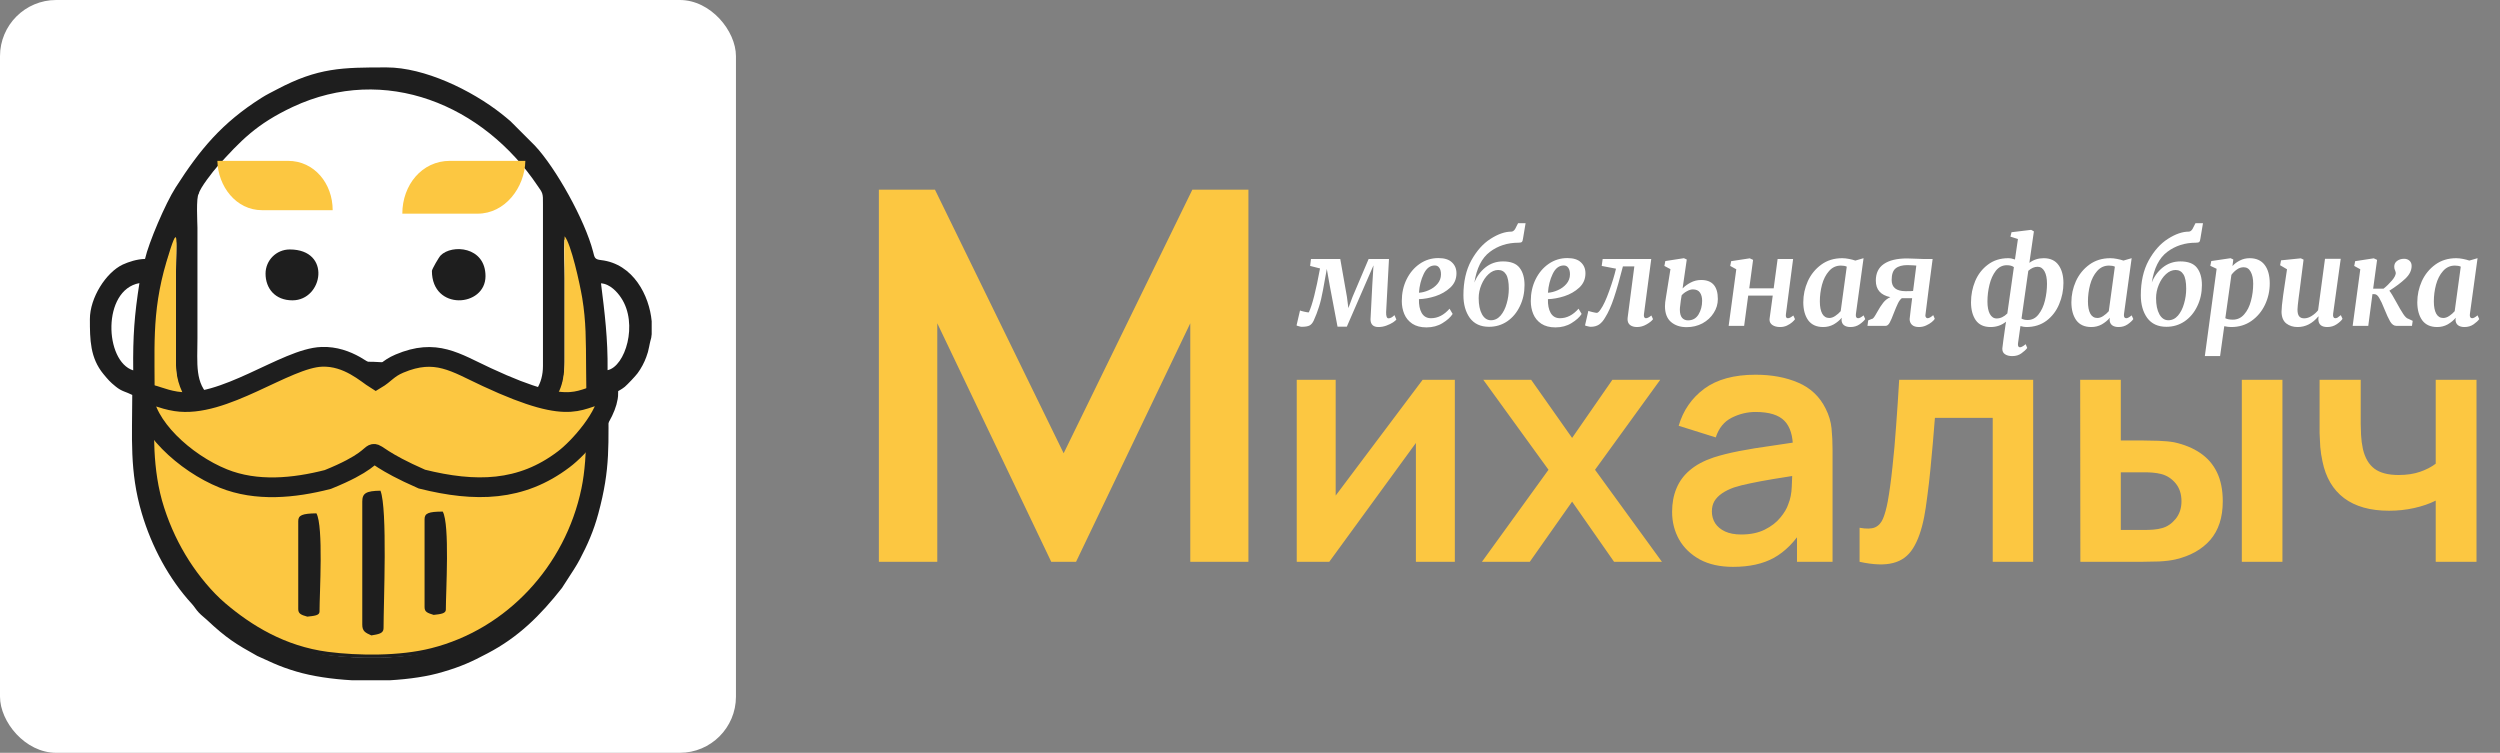 <?xml version="1.0" encoding="UTF-8"?> <svg xmlns="http://www.w3.org/2000/svg" width="445" height="134" viewBox="0 0 445 134" fill="none"><rect x="0" y="0" width="445" height="134" fill="#808080" stroke="none"/><path d="M258.96 67.6V100H252.03V78.85L236.61 100H230.82V67.6H237.75V88.21L253.23 67.6H258.96ZM263.784 100L275.634 83.62L264.024 67.6H272.544L279.834 77.95L287.004 67.6H295.524L283.914 83.62L295.824 100H287.304L279.834 89.29L272.304 100H263.784ZM308.494 100.9C306.154 100.9 304.174 100.46 302.554 99.58C300.934 98.68 299.704 97.49 298.864 96.01C298.044 94.53 297.634 92.9 297.634 91.12C297.634 89.56 297.894 88.16 298.414 86.92C298.934 85.66 299.734 84.58 300.814 83.68C301.894 82.76 303.294 82.01 305.014 81.43C306.314 81.01 307.834 80.63 309.574 80.29C311.334 79.95 313.234 79.64 315.274 79.36C317.334 79.06 319.484 78.74 321.724 78.4L319.144 79.87C319.164 77.63 318.664 75.98 317.644 74.92C316.624 73.86 314.904 73.33 312.484 73.33C311.024 73.33 309.614 73.67 308.254 74.35C306.894 75.03 305.944 76.2 305.404 77.86L298.804 75.79C299.604 73.05 301.124 70.85 303.364 69.19C305.624 67.53 308.664 66.7 312.484 66.7C315.364 66.7 317.894 67.17 320.074 68.11C322.274 69.05 323.904 70.59 324.964 72.73C325.544 73.87 325.894 75.04 326.014 76.24C326.134 77.42 326.194 78.71 326.194 80.11V100H319.864V92.98L320.914 94.12C319.454 96.46 317.744 98.18 315.784 99.28C313.844 100.36 311.414 100.9 308.494 100.9ZM309.934 95.14C311.574 95.14 312.974 94.85 314.134 94.27C315.294 93.69 316.214 92.98 316.894 92.14C317.594 91.3 318.064 90.51 318.304 89.77C318.684 88.85 318.894 87.8 318.934 86.62C318.994 85.42 319.024 84.45 319.024 83.71L321.244 84.37C319.064 84.71 317.194 85.01 315.634 85.27C314.074 85.53 312.734 85.78 311.614 86.02C310.494 86.24 309.504 86.49 308.644 86.77C307.804 87.07 307.094 87.42 306.514 87.82C305.934 88.22 305.484 88.68 305.164 89.2C304.864 89.72 304.714 90.33 304.714 91.03C304.714 91.83 304.914 92.54 305.314 93.16C305.714 93.76 306.294 94.24 307.054 94.6C307.834 94.96 308.794 95.14 309.934 95.14ZM331.005 100V93.94C332.185 94.16 333.095 94.14 333.735 93.88C334.375 93.6 334.855 93.08 335.175 92.32C335.495 91.56 335.775 90.55 336.015 89.29C336.335 87.51 336.615 85.46 336.855 83.14C337.115 80.82 337.335 78.34 337.515 75.7C337.715 73.06 337.895 70.36 338.055 67.6H361.905V100H354.705V74.38H344.415C344.315 75.68 344.195 77.14 344.055 78.76C343.915 80.36 343.765 81.98 343.605 83.62C343.445 85.26 343.265 86.82 343.065 88.3C342.885 89.76 342.695 91.01 342.495 92.05C342.035 94.39 341.375 96.24 340.515 97.6C339.675 98.96 338.495 99.83 336.975 100.21C335.455 100.61 333.465 100.54 331.005 100ZM370.303 100L370.273 67.6H377.503V78.4H381.133C382.033 78.4 383.043 78.42 384.163 78.46C385.303 78.5 386.253 78.59 387.013 78.73C388.833 79.13 390.383 79.77 391.663 80.65C392.963 81.53 393.953 82.68 394.633 84.1C395.313 85.52 395.653 87.23 395.653 89.23C395.653 92.09 394.913 94.38 393.433 96.1C391.953 97.8 389.883 98.96 387.223 99.58C386.443 99.76 385.473 99.88 384.313 99.94C383.153 99.98 382.123 100 381.223 100H370.303ZM377.503 94.33H381.853C382.293 94.33 382.783 94.31 383.323 94.27C383.863 94.23 384.373 94.14 384.853 94C385.753 93.76 386.553 93.22 387.253 92.38C387.953 91.52 388.303 90.47 388.303 89.23C388.303 87.93 387.953 86.86 387.253 86.02C386.553 85.18 385.693 84.63 384.673 84.37C384.193 84.25 383.703 84.17 383.203 84.13C382.723 84.09 382.273 84.07 381.853 84.07H377.503V94.33ZM399.043 100V67.6H406.273V100H399.043ZM433.558 100V89.11C432.438 89.67 431.158 90.11 429.718 90.43C428.298 90.75 426.808 90.91 425.248 90.91C421.908 90.91 419.238 90.16 417.238 88.66C415.258 87.16 413.978 84.98 413.398 82.12C413.218 81.3 413.088 80.45 413.008 79.57C412.948 78.67 412.908 77.86 412.888 77.14C412.888 76.4 412.888 75.84 412.888 75.46V67.6H420.208V75.46C420.208 75.9 420.228 76.55 420.268 77.41C420.308 78.25 420.418 79.09 420.598 79.93C420.978 81.53 421.668 82.7 422.668 83.44C423.668 84.18 425.098 84.55 426.958 84.55C428.398 84.55 429.668 84.36 430.768 83.98C431.868 83.6 432.798 83.12 433.558 82.54V67.6H440.818V100H433.558Z" fill="#FCC741"></path><path d="M156.44 100V33.76H166.422L189.33 80.68L212.238 33.76H222.22V100H211.87V57.542L191.538 100H187.122L166.836 57.542V100H156.44Z" fill="#FCC741"></path><path d="M246.73 55.562C246.715 56.297 246.857 56.664 247.154 56.664C247.479 56.664 247.832 56.474 248.214 56.092L248.553 56.876C248.482 56.989 248.284 57.159 247.959 57.385C247.634 57.597 247.238 57.788 246.772 57.958C246.32 58.127 245.853 58.212 245.373 58.212C244.44 58.212 243.967 57.76 243.952 56.855L244.27 50.665L244.482 47.23L239.734 58.148H238.08L236.723 50.983L236.172 47.866L235.494 51.619C235.282 52.806 235.041 53.809 234.773 54.629C234.518 55.449 234.207 56.262 233.84 57.067C233.642 57.491 233.395 57.781 233.098 57.936C232.801 58.092 232.328 58.17 231.678 58.17C231.565 58.17 231.395 58.134 231.169 58.064C230.929 58.007 230.801 57.958 230.787 57.915L231.402 55.265C231.473 55.308 231.72 55.378 232.144 55.477C232.568 55.576 232.844 55.618 232.971 55.604C233.579 54.318 234.243 51.711 234.964 47.782L233.204 47.336L233.352 46.107H238.568L239.755 52.848L240.009 54.841L240.751 52.848L243.613 46.107H247.238L246.73 55.562ZM258.572 55.88C258.205 56.459 257.604 57.004 256.77 57.512C255.95 58.021 254.996 58.276 253.908 58.276C252.891 58.276 252.05 58.056 251.385 57.618C250.735 57.18 250.262 56.608 249.965 55.901C249.668 55.194 249.52 54.424 249.52 53.59C249.52 52.177 249.803 50.891 250.368 49.732C250.947 48.559 251.732 47.633 252.721 46.955C253.71 46.276 254.813 45.937 256.028 45.937C257.116 45.937 257.922 46.192 258.445 46.7C258.982 47.195 259.251 47.845 259.251 48.651C259.251 49.668 258.883 50.516 258.148 51.195C257.413 51.873 256.53 52.382 255.498 52.721C254.466 53.046 253.491 53.223 252.573 53.251C252.544 54.269 252.707 55.089 253.06 55.71C253.428 56.332 253.979 56.643 254.714 56.643C255.929 56.643 257.032 56.078 258.021 54.947L258.572 55.88ZM255.392 47.252C254.558 47.252 253.901 47.753 253.421 48.757C252.94 49.76 252.657 50.877 252.573 52.106C253.124 52.078 253.703 51.93 254.311 51.661C254.933 51.393 255.449 51.018 255.859 50.538C256.283 50.043 256.495 49.478 256.495 48.842C256.495 48.333 256.396 47.944 256.198 47.676C256.014 47.393 255.745 47.252 255.392 47.252ZM271.09 42.503C271.062 42.785 270.991 42.976 270.878 43.075C270.779 43.16 270.581 43.202 270.284 43.202C268.334 43.202 266.638 43.746 265.196 44.835C263.755 45.923 262.836 47.746 262.44 50.304C262.85 49.23 263.5 48.333 264.391 47.612C265.295 46.891 266.341 46.531 267.528 46.531C268.913 46.531 269.896 46.905 270.475 47.654C271.069 48.404 271.366 49.435 271.366 50.75C271.366 52.12 271.09 53.371 270.539 54.502C270.002 55.633 269.253 56.53 268.292 57.194C267.33 57.844 266.249 58.17 265.048 58.17C263.55 58.17 262.412 57.647 261.635 56.601C260.872 55.541 260.49 54.191 260.49 52.552C260.49 50.135 260.956 48.071 261.889 46.361C262.836 44.651 263.974 43.372 265.302 42.524C266.645 41.662 267.882 41.231 269.012 41.231C269.267 41.231 269.493 41.075 269.691 40.764L270.221 39.726H271.556L271.09 42.503ZM266.68 48.057C266.073 48.057 265.5 48.304 264.963 48.799C264.44 49.28 264.016 49.909 263.691 50.686C263.366 51.463 263.204 52.255 263.204 53.06C263.204 54.262 263.401 55.223 263.797 55.944C264.193 56.65 264.723 57.004 265.387 57.004C266.051 57.004 266.624 56.728 267.104 56.177C267.585 55.611 267.945 54.898 268.186 54.036C268.44 53.173 268.567 52.29 268.567 51.386C268.567 50.212 268.405 49.364 268.08 48.842C267.754 48.319 267.288 48.057 266.68 48.057ZM281.532 55.88C281.164 56.459 280.564 57.004 279.73 57.512C278.91 58.021 277.956 58.276 276.868 58.276C275.85 58.276 275.009 58.056 274.345 57.618C273.695 57.18 273.222 56.608 272.925 55.901C272.628 55.194 272.48 54.424 272.48 53.59C272.48 52.177 272.762 50.891 273.328 49.732C273.907 48.559 274.691 47.633 275.681 46.955C276.67 46.276 277.772 45.937 278.988 45.937C280.076 45.937 280.882 46.192 281.405 46.7C281.942 47.195 282.21 47.845 282.21 48.651C282.21 49.668 281.843 50.516 281.108 51.195C280.373 51.873 279.49 52.382 278.458 52.721C277.426 53.046 276.451 53.223 275.532 53.251C275.504 54.269 275.667 55.089 276.02 55.71C276.387 56.332 276.939 56.643 277.674 56.643C278.889 56.643 279.991 56.078 280.981 54.947L281.532 55.88ZM278.352 47.252C277.518 47.252 276.861 47.753 276.38 48.757C275.9 49.76 275.617 50.877 275.532 52.106C276.084 52.078 276.663 51.93 277.271 51.661C277.893 51.393 278.408 51.018 278.818 50.538C279.242 50.043 279.454 49.478 279.454 48.842C279.454 48.333 279.355 47.944 279.158 47.676C278.974 47.393 278.705 47.252 278.352 47.252ZM292.629 55.88C292.615 55.937 292.608 56.014 292.608 56.113C292.608 56.297 292.643 56.431 292.714 56.516C292.785 56.601 292.87 56.643 292.968 56.643C293.223 56.643 293.548 56.481 293.944 56.156L294.24 56.813C294.014 57.124 293.626 57.435 293.074 57.746C292.537 58.056 291.979 58.212 291.4 58.212C290.877 58.212 290.46 58.092 290.149 57.852C289.852 57.611 289.704 57.265 289.704 56.813C289.704 56.686 289.711 56.587 289.725 56.516L290.912 47.421H288.877C288.312 49.654 287.782 51.513 287.287 52.997C286.792 54.481 286.269 55.654 285.718 56.516C285.407 57.067 285.047 57.484 284.637 57.767C284.227 58.035 283.732 58.17 283.153 58.17C283.012 58.17 282.814 58.134 282.559 58.064C282.291 58.007 282.149 57.958 282.135 57.915L282.729 55.329C282.785 55.371 283.019 55.442 283.428 55.541C283.838 55.64 284.107 55.689 284.234 55.689C284.418 55.689 284.644 55.484 284.912 55.074C285.393 54.396 285.902 53.301 286.439 51.788C286.99 50.262 287.393 48.941 287.647 47.824L285.103 47.336L285.273 46.107H293.922L292.629 55.88ZM299.502 51.343C299.884 50.947 300.357 50.601 300.923 50.304C301.502 49.993 302.131 49.838 302.809 49.838C304.788 49.838 305.777 50.969 305.777 53.23C305.777 54.12 305.53 54.947 305.035 55.71C304.555 56.474 303.891 57.088 303.043 57.555C302.195 58.007 301.255 58.233 300.223 58.233C299.078 58.233 298.145 57.922 297.425 57.3C296.718 56.678 296.365 55.746 296.365 54.502C296.365 54.078 296.421 53.562 296.534 52.954L297.34 47.909L296.259 47.336L296.428 46.467L299.735 45.958L300.244 46.192L299.502 51.343ZM301.325 51.513C301.014 51.513 300.668 51.619 300.287 51.831C299.905 52.029 299.587 52.276 299.333 52.573C299.22 53.195 299.135 53.795 299.078 54.375C299.036 54.643 299.015 54.891 299.015 55.117C299.015 55.781 299.149 56.269 299.417 56.58C299.686 56.876 300.032 57.025 300.456 57.025C301.29 57.025 301.919 56.672 302.343 55.965C302.767 55.258 302.979 54.453 302.979 53.548C302.979 52.94 302.852 52.453 302.597 52.085C302.343 51.704 301.919 51.513 301.325 51.513ZM317.9 55.88C317.886 55.937 317.878 56.021 317.878 56.134C317.878 56.474 317.999 56.643 318.239 56.643C318.366 56.643 318.5 56.608 318.642 56.537C318.783 56.467 318.974 56.339 319.214 56.156L319.511 56.813C319.426 56.954 319.256 57.138 319.002 57.364C318.762 57.576 318.451 57.774 318.069 57.958C317.702 58.127 317.299 58.212 316.861 58.212C316.296 58.212 315.836 58.092 315.483 57.852C315.144 57.611 314.974 57.293 314.974 56.898C314.974 56.799 314.981 56.721 314.995 56.664L315.546 52.615H311.179L310.458 58H307.702L309.059 47.93L307.978 47.336L308.148 46.488L311.455 45.98L312.048 46.255L311.37 51.322H315.716L316.416 46.107H319.172L317.9 55.88ZM330.357 55.838C330.343 55.894 330.336 55.979 330.336 56.092C330.336 56.459 330.477 56.643 330.76 56.643C330.986 56.643 331.304 56.474 331.714 56.134L332.01 56.792C331.827 57.074 331.495 57.385 331.014 57.724C330.548 58.05 330.003 58.212 329.382 58.212C328.901 58.212 328.519 58.106 328.237 57.894C327.954 57.682 327.806 57.357 327.792 56.919L327.834 56.558C327.438 57.025 326.958 57.42 326.392 57.746C325.827 58.056 325.205 58.212 324.527 58.212C323.34 58.212 322.449 57.809 321.856 57.004C321.276 56.184 320.986 55.117 320.986 53.802C320.986 52.502 321.255 51.251 321.792 50.05C322.343 48.849 323.142 47.866 324.188 47.103C325.233 46.34 326.477 45.958 327.919 45.958C328.286 45.958 328.682 46.001 329.106 46.086C329.544 46.17 329.926 46.269 330.251 46.382L331.714 45.958L330.357 55.838ZM328.724 47.464C328.456 47.336 328.11 47.273 327.686 47.273C326.838 47.273 326.131 47.598 325.566 48.248C325 48.884 324.583 49.697 324.315 50.686C324.06 51.661 323.933 52.651 323.933 53.654C323.933 54.587 324.075 55.315 324.357 55.838C324.64 56.346 325.057 56.601 325.608 56.601C325.961 56.601 326.315 56.481 326.668 56.24C327.035 56 327.361 55.718 327.643 55.392L328.724 47.464ZM333.175 56.77C333.316 56.756 333.45 56.657 333.577 56.474C333.719 56.276 333.902 55.972 334.129 55.562C334.51 54.87 334.871 54.311 335.21 53.887C335.549 53.449 335.973 53.117 336.482 52.891C334.758 52.538 333.895 51.555 333.895 49.944C333.895 48.63 334.369 47.647 335.316 46.997C336.277 46.333 337.662 46.001 339.471 46.001C339.584 46.001 340.213 46.022 341.358 46.064C341.98 46.093 342.368 46.107 342.524 46.107H344.008C343.866 47.139 343.647 48.806 343.351 51.11C343.054 53.4 342.842 55.081 342.715 56.156C342.715 56.297 342.757 56.417 342.842 56.516C342.927 56.601 343.018 56.643 343.117 56.643C343.372 56.643 343.704 56.459 344.114 56.092L344.389 56.749C344.319 56.891 344.142 57.081 343.859 57.322C343.591 57.548 343.252 57.753 342.842 57.936C342.446 58.12 342.022 58.212 341.57 58.212C341.019 58.212 340.602 58.078 340.319 57.809C340.05 57.541 339.916 57.202 339.916 56.792C339.959 56.382 340.029 55.76 340.128 54.926C340.241 54.078 340.319 53.463 340.361 53.082H338.517C338.248 53.294 338.015 53.612 337.817 54.036C337.62 54.446 337.379 55.011 337.097 55.732C336.814 56.495 336.567 57.067 336.355 57.449C336.143 57.816 335.909 58 335.655 58H332.411L332.539 57.025L333.175 56.77ZM341.103 47.273C341.033 47.273 340.856 47.259 340.573 47.23C340.291 47.202 339.944 47.188 339.535 47.188C338.602 47.188 337.895 47.386 337.415 47.782C336.948 48.163 336.715 48.849 336.715 49.838C336.715 51.166 337.542 51.831 339.195 51.831C339.973 51.831 340.418 51.817 340.531 51.788L341.103 47.273ZM361.228 46.785C361.963 46.234 362.811 45.958 363.772 45.958C364.959 45.958 365.842 46.368 366.422 47.188C367.001 47.994 367.291 49.054 367.291 50.368C367.291 51.682 367.037 52.94 366.528 54.142C366.033 55.343 365.284 56.325 364.281 57.088C363.277 57.837 362.076 58.212 360.677 58.212C360.408 58.212 360.062 58.156 359.638 58.042L359.214 61.053C359.2 61.109 359.193 61.187 359.193 61.286C359.193 61.639 359.313 61.816 359.553 61.816C359.68 61.816 359.815 61.774 359.956 61.689C360.111 61.618 360.316 61.477 360.571 61.265L360.846 61.943C360.592 62.268 360.246 62.586 359.807 62.897C359.369 63.222 358.825 63.385 358.175 63.385C357.638 63.385 357.207 63.272 356.882 63.046C356.557 62.834 356.401 62.494 356.415 62.028C356.472 61.463 356.656 60.099 356.967 57.936L357.073 57.258C356.295 57.894 355.377 58.212 354.317 58.212C353.144 58.212 352.267 57.809 351.688 57.004C351.123 56.184 350.84 55.117 350.84 53.802C350.84 52.488 351.087 51.23 351.582 50.029C352.091 48.828 352.847 47.852 353.85 47.103C354.854 46.34 356.062 45.958 357.475 45.958C357.857 45.958 358.253 46.036 358.663 46.192L359.193 42.545L357.857 42.121L358.048 41.337L361.546 40.913L362.033 41.188L361.228 46.785ZM358.472 47.548C358.175 47.322 357.758 47.209 357.221 47.209C356.43 47.209 355.772 47.541 355.249 48.206C354.741 48.87 354.366 49.697 354.126 50.686C353.886 51.675 353.765 52.672 353.765 53.675C353.765 54.608 353.907 55.343 354.189 55.88C354.486 56.417 354.889 56.686 355.398 56.686C356.076 56.686 356.712 56.389 357.306 55.795L358.472 47.548ZM359.829 56.707C360.111 56.876 360.472 56.961 360.91 56.961C361.701 56.961 362.351 56.629 362.86 55.965C363.383 55.3 363.765 54.474 364.005 53.484C364.245 52.495 364.365 51.499 364.365 50.495C364.365 49.562 364.217 48.828 363.92 48.29C363.623 47.753 363.214 47.485 362.691 47.485C362.125 47.485 361.574 47.725 361.037 48.206L359.829 56.707ZM378.078 55.838C378.063 55.894 378.056 55.979 378.056 56.092C378.056 56.459 378.198 56.643 378.48 56.643C378.706 56.643 379.024 56.474 379.434 56.134L379.731 56.792C379.547 57.074 379.215 57.385 378.735 57.724C378.268 58.05 377.724 58.212 377.102 58.212C376.622 58.212 376.24 58.106 375.958 57.894C375.675 57.682 375.526 57.357 375.512 56.919L375.555 56.558C375.159 57.025 374.678 57.42 374.113 57.746C373.548 58.056 372.926 58.212 372.248 58.212C371.06 58.212 370.17 57.809 369.576 57.004C368.997 56.184 368.707 55.117 368.707 53.802C368.707 52.502 368.976 51.251 369.513 50.05C370.064 48.849 370.862 47.866 371.908 47.103C372.954 46.34 374.198 45.958 375.64 45.958C376.007 45.958 376.403 46.001 376.827 46.086C377.265 46.17 377.646 46.269 377.972 46.382L379.434 45.958L378.078 55.838ZM376.445 47.464C376.177 47.336 375.83 47.273 375.406 47.273C374.558 47.273 373.852 47.598 373.286 48.248C372.721 48.884 372.304 49.697 372.036 50.686C371.781 51.661 371.654 52.651 371.654 53.654C371.654 54.587 371.795 55.315 372.078 55.838C372.361 56.346 372.778 56.601 373.329 56.601C373.682 56.601 374.035 56.481 374.389 56.24C374.756 56 375.081 55.718 375.364 55.392L376.445 47.464ZM391.665 42.503C391.637 42.785 391.566 42.976 391.453 43.075C391.354 43.16 391.156 43.202 390.859 43.202C388.909 43.202 387.213 43.746 385.771 44.835C384.33 45.923 383.411 47.746 383.015 50.304C383.425 49.23 384.075 48.333 384.966 47.612C385.87 46.891 386.916 46.531 388.103 46.531C389.488 46.531 390.471 46.905 391.05 47.654C391.644 48.404 391.941 49.435 391.941 50.75C391.941 52.12 391.665 53.371 391.114 54.502C390.577 55.633 389.828 56.53 388.867 57.194C387.905 57.844 386.824 58.17 385.623 58.17C384.125 58.17 382.987 57.647 382.21 56.601C381.447 55.541 381.065 54.191 381.065 52.552C381.065 50.135 381.531 48.071 382.464 46.361C383.411 44.651 384.549 43.372 385.877 42.524C387.22 41.662 388.457 41.231 389.587 41.231C389.842 41.231 390.068 41.075 390.266 40.764L390.796 39.726H392.131L391.665 42.503ZM387.255 48.057C386.648 48.057 386.075 48.304 385.538 48.799C385.015 49.28 384.591 49.909 384.266 50.686C383.941 51.463 383.779 52.255 383.779 53.06C383.779 54.262 383.976 55.223 384.372 55.944C384.768 56.65 385.298 57.004 385.962 57.004C386.626 57.004 387.199 56.728 387.679 56.177C388.16 55.611 388.52 54.898 388.761 54.036C389.015 53.173 389.142 52.29 389.142 51.386C389.142 50.212 388.98 49.364 388.655 48.842C388.329 48.319 387.863 48.057 387.255 48.057ZM397.379 47.358C397.747 46.948 398.192 46.616 398.715 46.361C399.238 46.093 399.81 45.958 400.432 45.958C401.605 45.958 402.496 46.354 403.103 47.146C403.711 47.937 404.015 49.039 404.015 50.453C404.015 51.795 403.732 53.06 403.167 54.248C402.602 55.435 401.796 56.396 400.75 57.131C399.718 57.852 398.524 58.212 397.167 58.212C396.8 58.212 396.383 58.163 395.917 58.064L395.175 63.385H392.461L394.56 47.845L393.436 47.315L393.606 46.467L397.04 45.958L397.528 46.192L397.379 47.358ZM396.107 56.643C396.432 56.813 396.878 56.898 397.443 56.898C398.249 56.898 398.92 56.587 399.457 55.965C400.008 55.343 400.411 54.544 400.665 53.569C400.934 52.594 401.068 51.569 401.068 50.495C401.068 49.619 400.92 48.912 400.623 48.375C400.34 47.838 399.923 47.57 399.372 47.57C398.934 47.57 398.531 47.704 398.164 47.972C397.796 48.227 397.471 48.545 397.189 48.926L396.107 56.643ZM409.314 51.873C409.257 52.396 409.208 52.764 409.165 52.976C409.024 54.078 408.953 54.785 408.953 55.096C408.953 55.661 409.052 56.064 409.25 56.304C409.448 56.544 409.745 56.664 410.14 56.664C410.593 56.664 411.038 56.523 411.476 56.24C411.928 55.958 412.31 55.618 412.621 55.223L413.85 46.064H416.649L415.292 55.88C415.264 56.134 415.285 56.325 415.356 56.452C415.426 56.58 415.532 56.643 415.674 56.643C415.801 56.643 415.935 56.608 416.076 56.537C416.218 56.452 416.416 56.304 416.67 56.092L416.967 56.749C416.783 57.046 416.444 57.364 415.949 57.703C415.455 58.042 414.889 58.212 414.253 58.212C413.759 58.212 413.377 58.106 413.108 57.894C412.854 57.682 412.713 57.392 412.684 57.025L412.663 56.77C412.663 56.657 412.677 56.516 412.706 56.346L412.663 56.325C411.617 57.583 410.388 58.212 408.974 58.212C408.183 58.212 407.512 58 406.96 57.576C406.409 57.138 406.127 56.445 406.112 55.498C406.112 54.947 406.211 53.951 406.409 52.509C406.466 52.156 406.501 51.916 406.515 51.788L407.088 47.93L405.858 47.209L406.028 46.34L409.547 45.98L410.034 46.213L409.314 51.873ZM424.266 51.386C424.803 50.962 425.304 50.474 425.771 49.923C426.181 49.442 426.407 49.018 426.449 48.651C426.449 48.51 426.414 48.354 426.343 48.184C426.23 47.958 426.174 47.725 426.174 47.485C426.174 47.032 426.343 46.686 426.682 46.446C427.022 46.192 427.438 46.064 427.933 46.064C428.315 46.064 428.633 46.178 428.887 46.404C429.142 46.63 429.269 46.941 429.269 47.336C429.269 48.142 428.894 48.898 428.145 49.605C427.396 50.312 426.449 51.025 425.304 51.746C425.587 52.099 426.004 52.785 426.555 53.802C427.036 54.693 427.446 55.392 427.785 55.901C428.124 56.41 428.428 56.693 428.696 56.749L429.46 57.11L429.332 58H426.534C426.124 58 425.764 57.746 425.453 57.237C425.156 56.728 424.81 55.979 424.414 54.99C424.075 54.127 423.771 53.477 423.502 53.039C423.248 52.587 422.965 52.361 422.654 52.361H422.294L421.552 58H418.775L420.132 47.93L419.05 47.336L419.22 46.488L422.527 45.98L423.121 46.255L422.421 51.386H424.266ZM439.649 55.838C439.635 55.894 439.627 55.979 439.627 56.092C439.627 56.459 439.769 56.643 440.051 56.643C440.278 56.643 440.596 56.474 441.005 56.134L441.302 56.792C441.119 57.074 440.786 57.385 440.306 57.724C439.839 58.05 439.295 58.212 438.673 58.212C438.193 58.212 437.811 58.106 437.529 57.894C437.246 57.682 437.098 57.357 437.083 56.919L437.126 56.558C436.73 57.025 436.25 57.42 435.684 57.746C435.119 58.056 434.497 58.212 433.819 58.212C432.631 58.212 431.741 57.809 431.147 57.004C430.568 56.184 430.278 55.117 430.278 53.802C430.278 52.502 430.547 51.251 431.084 50.05C431.635 48.849 432.434 47.866 433.479 47.103C434.525 46.34 435.769 45.958 437.211 45.958C437.578 45.958 437.974 46.001 438.398 46.086C438.836 46.17 439.218 46.269 439.543 46.382L441.005 45.958L439.649 55.838ZM438.016 47.464C437.748 47.336 437.401 47.273 436.977 47.273C436.129 47.273 435.423 47.598 434.857 48.248C434.292 48.884 433.875 49.697 433.607 50.686C433.352 51.661 433.225 52.651 433.225 53.654C433.225 54.587 433.366 55.315 433.649 55.838C433.932 56.346 434.349 56.601 434.9 56.601C435.253 56.601 435.607 56.481 435.96 56.24C436.327 56 436.652 55.718 436.935 55.392L438.016 47.464Z" fill="white"></path><rect width="131" height="134" rx="10" fill="white"></rect><g clip-path="url(#clip0_115_4)"><path d="M20 51.5L25.5 48V69.5L19 63.5L18 56.5L20 51.5Z" fill="white"></path><path d="M111.5 51.5L106 48V69.5L112.5 63.5L113.5 56.5L111.5 51.5Z" fill="white"></path><path d="M33 50V39V35.5L37 28L45.5 21L58.5 15H76L87 21L98.5 32.5V39V66L96.5 73.5H37L33 66V50Z" fill="white"></path><path fill-rule="evenodd" clip-rule="evenodd" d="M62.212 72.606C63.968 72.434 65.931 72.572 67.79 72.572C68.582 72.572 69.96 72.365 70.89 72.778C71.957 73.26 72.267 75.154 71.337 75.981C70.304 76.91 64.45 76.463 62.453 76.463C60.938 76.463 60.043 76.084 59.939 74.638C59.836 73.191 60.559 72.744 62.212 72.606ZM102.26 42.613C102.123 44.817 102.295 47.434 102.295 49.638V63.722C102.329 66.959 102.123 70.023 99.402 72.744C97.164 75.016 93.41 76.979 89.072 75.257C87.384 74.603 86.041 73.742 84.388 72.985C82.804 72.262 81.048 71.538 79.326 70.919C72.612 68.508 65.483 67.957 59.595 68.887C47.301 70.884 44.271 76.118 39.209 76.015C33.7 75.843 29.636 70.884 29.567 65.478V48.708C29.602 43.233 30.187 39.376 27.777 47.089C24.85 56.49 25.676 62.998 25.538 72.193C25.47 76.876 24.988 84.004 27.363 90.925C28.569 94.438 30.084 97.503 32.012 100.361C33.837 103.047 36.317 105.87 38.762 107.902C43.686 111.897 49.987 115.581 57.977 116.58C63.555 117.269 71.406 117.372 77.364 115.926C91.379 112.517 102.398 101.359 105.428 87.482C106.737 81.559 106.358 73.019 106.289 66.132C106.255 61.105 106.289 57.799 105.566 53.563C105.153 51.118 103.466 43.887 102.26 42.613Z" fill="#1E1E1E"></path><path fill-rule="evenodd" clip-rule="evenodd" d="M46.372 69.128C45.855 69.713 43.032 71.263 42.309 71.573C40.518 72.399 38.693 71.711 37.522 70.712C34.63 68.302 35.146 64.686 35.146 60.175V40.547C35.146 39.824 34.87 35.003 35.387 34.486C35.525 33.522 38.039 30.354 38.658 29.665C42.859 25.017 45.614 22.09 52.123 19.025C68.548 11.346 86.041 18.646 95.718 33.109C96.579 34.349 96.682 34.349 96.647 36.38V65.134C96.647 68.371 95.063 70.643 92.825 71.504C91.344 72.055 90.139 71.952 88.865 71.263C87.935 70.781 86.317 70.196 85.662 69.438C83.906 69.3 71.475 61.208 55.118 65.788C53.431 66.27 52.088 66.752 50.573 67.372C49.368 67.82 46.854 69.197 46.372 69.128ZM116 57.179V59.486C115.966 59.934 115.897 60.347 115.759 60.726C115.69 61.07 115.621 61.277 115.552 61.69C115.415 62.448 115.277 62.895 115.036 63.55C114.691 64.514 114.106 65.616 113.486 66.442C113.073 66.993 111.73 68.405 111.214 68.853C109.905 69.886 109.113 69.886 108.286 70.299C108.286 79.183 108.7 83.315 106.496 91.442C105.669 94.507 104.568 96.986 103.225 99.534C102.88 100.189 102.57 100.705 102.157 101.359L100.022 104.665C96.2 109.521 92.308 113.412 86.764 116.304C83.975 117.785 82.081 118.646 78.913 119.576C76.227 120.402 72.887 120.884 69.375 121.091H62.694C59.044 120.884 55.566 120.368 52.777 119.541C51.262 119.094 50.022 118.646 48.679 118.061L45.786 116.752C41.999 114.652 40.277 113.584 36.799 110.313C36.248 109.796 35.938 109.624 35.387 109.039C34.836 108.453 34.698 108.109 34.182 107.523C30.084 103.081 26.985 97.296 25.229 91.339C23.025 83.901 23.541 77.806 23.541 70.299C22.405 69.713 21.716 69.713 20.614 68.818C19.547 67.957 19.271 67.613 18.41 66.58C16.034 63.687 16 60.45 16 56.8C16 53.012 18.858 48.501 21.854 47.09C22.922 46.607 24.368 46.125 25.814 46.091C26.468 43.198 29.43 36.242 31.255 33.384C35.628 26.532 39.554 21.849 46.51 17.441C47.474 16.821 48.3 16.442 49.333 15.891C56.634 12.034 60.904 12 68.824 12C75.539 12 83.906 16.029 89.278 20.265C89.829 20.712 90.311 21.091 90.862 21.573L95.201 25.912C98.955 29.906 104.12 39.204 105.566 44.782C105.842 45.884 105.842 46.16 106.978 46.297C112.729 46.952 115.587 52.634 116 57.179ZM23.713 65.926C18.583 64.342 18.135 51.6 24.815 50.395C23.92 56.112 23.645 59.865 23.713 65.926ZM108.149 65.891C108.218 60.382 107.632 55.63 106.978 50.43C108.596 50.533 109.905 52.014 110.559 53.012C113.658 57.661 111.282 65.237 108.149 65.891ZM100.47 42.613C101.606 43.887 103.225 51.118 103.603 53.563C104.292 57.799 104.292 61.105 104.326 66.132C104.361 73.019 104.705 81.559 103.466 87.482C100.573 101.36 90.105 112.517 76.778 115.926C71.131 117.372 63.658 117.269 58.355 116.58C50.745 115.581 44.719 111.897 40.07 107.902C37.729 105.87 35.353 103.047 33.631 100.361C31.806 97.503 30.36 94.438 29.223 90.926C26.985 84.004 27.398 76.876 27.467 72.193C27.605 62.999 26.813 56.49 29.602 47.09C31.909 39.376 31.324 43.233 31.324 48.708V65.478C31.393 70.884 35.249 75.843 40.483 76.015C45.27 76.118 48.163 70.884 59.87 68.887C65.484 67.957 72.267 68.508 78.638 70.919C80.291 71.539 81.944 72.262 83.459 72.985C85.043 73.742 86.317 74.603 87.901 75.258C92.033 76.979 95.614 75.016 97.749 72.744C100.332 70.023 100.539 66.959 100.504 63.722V49.638C100.504 47.434 100.332 44.817 100.47 42.613Z" fill="#1E1E1E"></path><path fill-rule="evenodd" clip-rule="evenodd" d="M62.212 72.606C60.559 72.744 59.836 73.192 59.939 74.638C60.043 76.084 60.938 76.463 62.453 76.463C64.45 76.463 70.304 76.91 71.337 75.981C72.267 75.154 71.957 73.26 70.89 72.778C69.96 72.365 68.582 72.572 67.79 72.572C65.931 72.572 63.968 72.434 62.212 72.606Z" fill="#FEFEFE"></path><path fill-rule="evenodd" clip-rule="evenodd" d="M62.212 72.606C63.968 72.434 65.931 72.572 67.79 72.572C68.582 72.572 69.96 72.365 70.89 72.778C71.957 73.26 72.267 75.154 71.337 75.981C70.304 76.91 64.45 76.463 62.453 76.463C60.938 76.463 60.043 76.084 59.939 74.638C59.836 73.191 60.559 72.744 62.212 72.606ZM102.26 42.613C102.123 44.817 102.295 47.434 102.295 49.638V63.722C102.329 66.959 102.123 70.023 99.402 72.744C97.164 75.016 93.41 76.979 89.072 75.257C87.384 74.603 86.041 73.742 84.388 72.985C82.804 72.262 81.048 71.538 79.326 70.919C72.612 68.508 65.483 67.957 59.595 68.887C47.301 70.884 44.271 76.118 39.209 76.015C33.7 75.843 29.636 70.884 29.567 65.478V48.708C29.602 43.233 30.187 39.376 27.777 47.089C24.85 56.49 25.676 62.998 25.538 72.193C25.47 76.876 24.988 84.004 27.363 90.925C28.569 94.438 30.084 97.503 32.012 100.361C33.837 103.047 36.317 105.87 38.762 107.902C43.686 111.897 49.987 115.581 57.977 116.58C63.555 117.269 71.406 117.372 77.364 115.926C91.379 112.517 102.398 101.359 105.428 87.482C106.737 81.559 106.358 73.019 106.289 66.132C106.255 61.105 106.289 57.799 105.566 53.563C105.153 51.118 103.466 43.887 102.26 42.613Z" fill="#1E1E1E"></path><path fill-rule="evenodd" clip-rule="evenodd" d="M62.212 72.606C60.559 72.744 59.836 73.192 59.939 74.638C60.043 76.084 60.938 76.463 62.453 76.463C64.45 76.463 70.304 76.91 71.337 75.981C72.267 75.154 71.957 73.26 70.89 72.778C69.96 72.365 68.582 72.572 67.79 72.572C65.931 72.572 63.968 72.434 62.212 72.606Z" fill="#FEFEFE"></path><path fill-rule="evenodd" clip-rule="evenodd" d="M62.384 72.055C64.072 71.917 65.931 72.021 67.687 72.021C68.445 72.021 69.754 71.814 70.649 72.262C71.647 72.744 71.957 74.603 71.062 75.43C70.063 76.359 64.519 75.912 62.625 75.912C61.179 75.912 60.318 75.533 60.215 74.087C60.146 72.641 60.835 72.227 62.384 72.055ZM100.504 42.062C100.367 44.266 100.539 46.883 100.504 49.087V63.171C100.539 66.408 100.367 69.472 97.784 72.193C95.614 74.466 92.033 76.428 87.935 74.741C86.351 74.087 85.043 73.226 83.459 72.434C81.978 71.711 80.291 70.988 78.672 70.368C72.302 67.992 65.484 67.406 59.905 68.371C48.197 70.333 45.304 75.602 40.518 75.464C35.249 75.326 31.393 70.333 31.324 64.962V48.157C31.358 42.682 31.944 38.859 29.636 46.573C26.847 55.939 27.639 62.448 27.502 71.642C27.433 76.325 26.985 83.488 29.223 90.375C30.36 93.887 31.84 96.952 33.665 99.81C35.387 102.496 37.729 105.354 40.07 107.351C44.754 111.346 50.745 115.03 58.355 116.029C63.658 116.718 71.131 116.821 76.778 115.375C90.139 112 100.608 100.843 103.5 86.931C104.74 81.043 104.361 72.468 104.327 65.581C104.292 60.588 104.327 57.248 103.638 53.047C103.225 50.568 101.641 43.336 100.504 42.062Z" fill="#FCC741"></path><path fill-rule="evenodd" clip-rule="evenodd" d="M62.212 72.606C60.559 72.744 59.836 73.192 59.939 74.638C60.043 76.084 60.938 76.463 62.453 76.463C64.45 76.463 70.304 76.91 71.337 75.981C72.267 75.154 71.957 73.26 70.89 72.778C69.96 72.365 68.582 72.572 67.79 72.572C65.931 72.572 63.968 72.434 62.212 72.606Z" fill="#FEFEFE"></path><path fill-rule="evenodd" clip-rule="evenodd" d="M25.504 69.989C25.642 75.705 32.907 82.42 39.76 85.175C45.648 87.551 52.329 86.897 58.355 85.347C72.37 79.7 60.49 78.873 75.091 85.278C84.629 87.654 92.756 87.516 100.332 81.766C103.018 79.768 108.217 73.949 108.286 69.989C102.914 70.402 102.845 74.672 86.661 67.131C81.014 64.514 77.605 61.965 71.096 64.72C68.996 65.616 68.582 66.545 66.895 67.544C65.277 66.545 61.936 63.343 57.288 63.515C50.883 63.722 39.76 72.778 31.289 71.435C28.706 71.022 27.432 70.161 25.504 69.989Z" fill="#FCC741" stroke="#1E1E1E" stroke-width="3.512" stroke-miterlimit="22.926"></path><path fill-rule="evenodd" clip-rule="evenodd" d="M64.485 89.272V111.173C64.485 112.344 65.001 112.62 66.103 113.102C67.309 112.895 68.273 112.792 68.273 111.828C68.273 107.248 68.996 90.581 67.722 87.344C65.174 87.379 64.485 87.792 64.485 89.272Z" fill="#1E1E1E"></path><path fill-rule="evenodd" clip-rule="evenodd" d="M53.087 92.751V108.419C53.087 109.245 53.603 109.452 54.705 109.762C55.945 109.624 56.875 109.555 56.875 108.867C56.875 105.595 57.598 93.681 56.324 91.374C53.776 91.408 53.087 91.718 53.087 92.751Z" fill="#1E1E1E"></path><path fill-rule="evenodd" clip-rule="evenodd" d="M75.573 92.406V108.074C75.573 108.935 76.09 109.107 77.192 109.452C78.431 109.314 79.361 109.211 79.361 108.522C79.361 105.251 80.084 93.371 78.81 91.064C76.262 91.064 75.573 91.373 75.573 92.406Z" fill="#1E1E1E"></path><path fill-rule="evenodd" clip-rule="evenodd" d="M46.648 37.413H59.216C59.216 32.661 55.945 28.632 51.262 28.632H38.693C38.796 33.143 41.999 37.413 46.648 37.413Z" fill="#FCC741"></path><path fill-rule="evenodd" clip-rule="evenodd" d="M71.613 38.033H85.008C89.898 38.033 93.41 33.384 93.514 28.632H80.084C75.091 28.632 71.613 32.937 71.613 38.033Z" fill="#FCC741"></path><path fill-rule="evenodd" clip-rule="evenodd" d="M76.881 48.226C76.881 55.388 86.42 54.7 86.42 49.156C86.42 43.852 80.428 43.439 78.431 45.471C78.121 45.781 76.881 47.916 76.881 48.226Z" fill="#1E1E1E"></path><path fill-rule="evenodd" clip-rule="evenodd" d="M47.267 48.708C47.267 51.325 48.954 53.46 52.054 53.46C57.494 53.46 59.078 44.404 51.572 44.404C49.196 44.404 47.267 46.332 47.267 48.708Z" fill="#1E1E1E"></path></g><defs><clipPath id="clip0_115_4"><rect width="100" height="110" fill="white" transform="translate(16 12)"></rect></clipPath></defs></svg> 